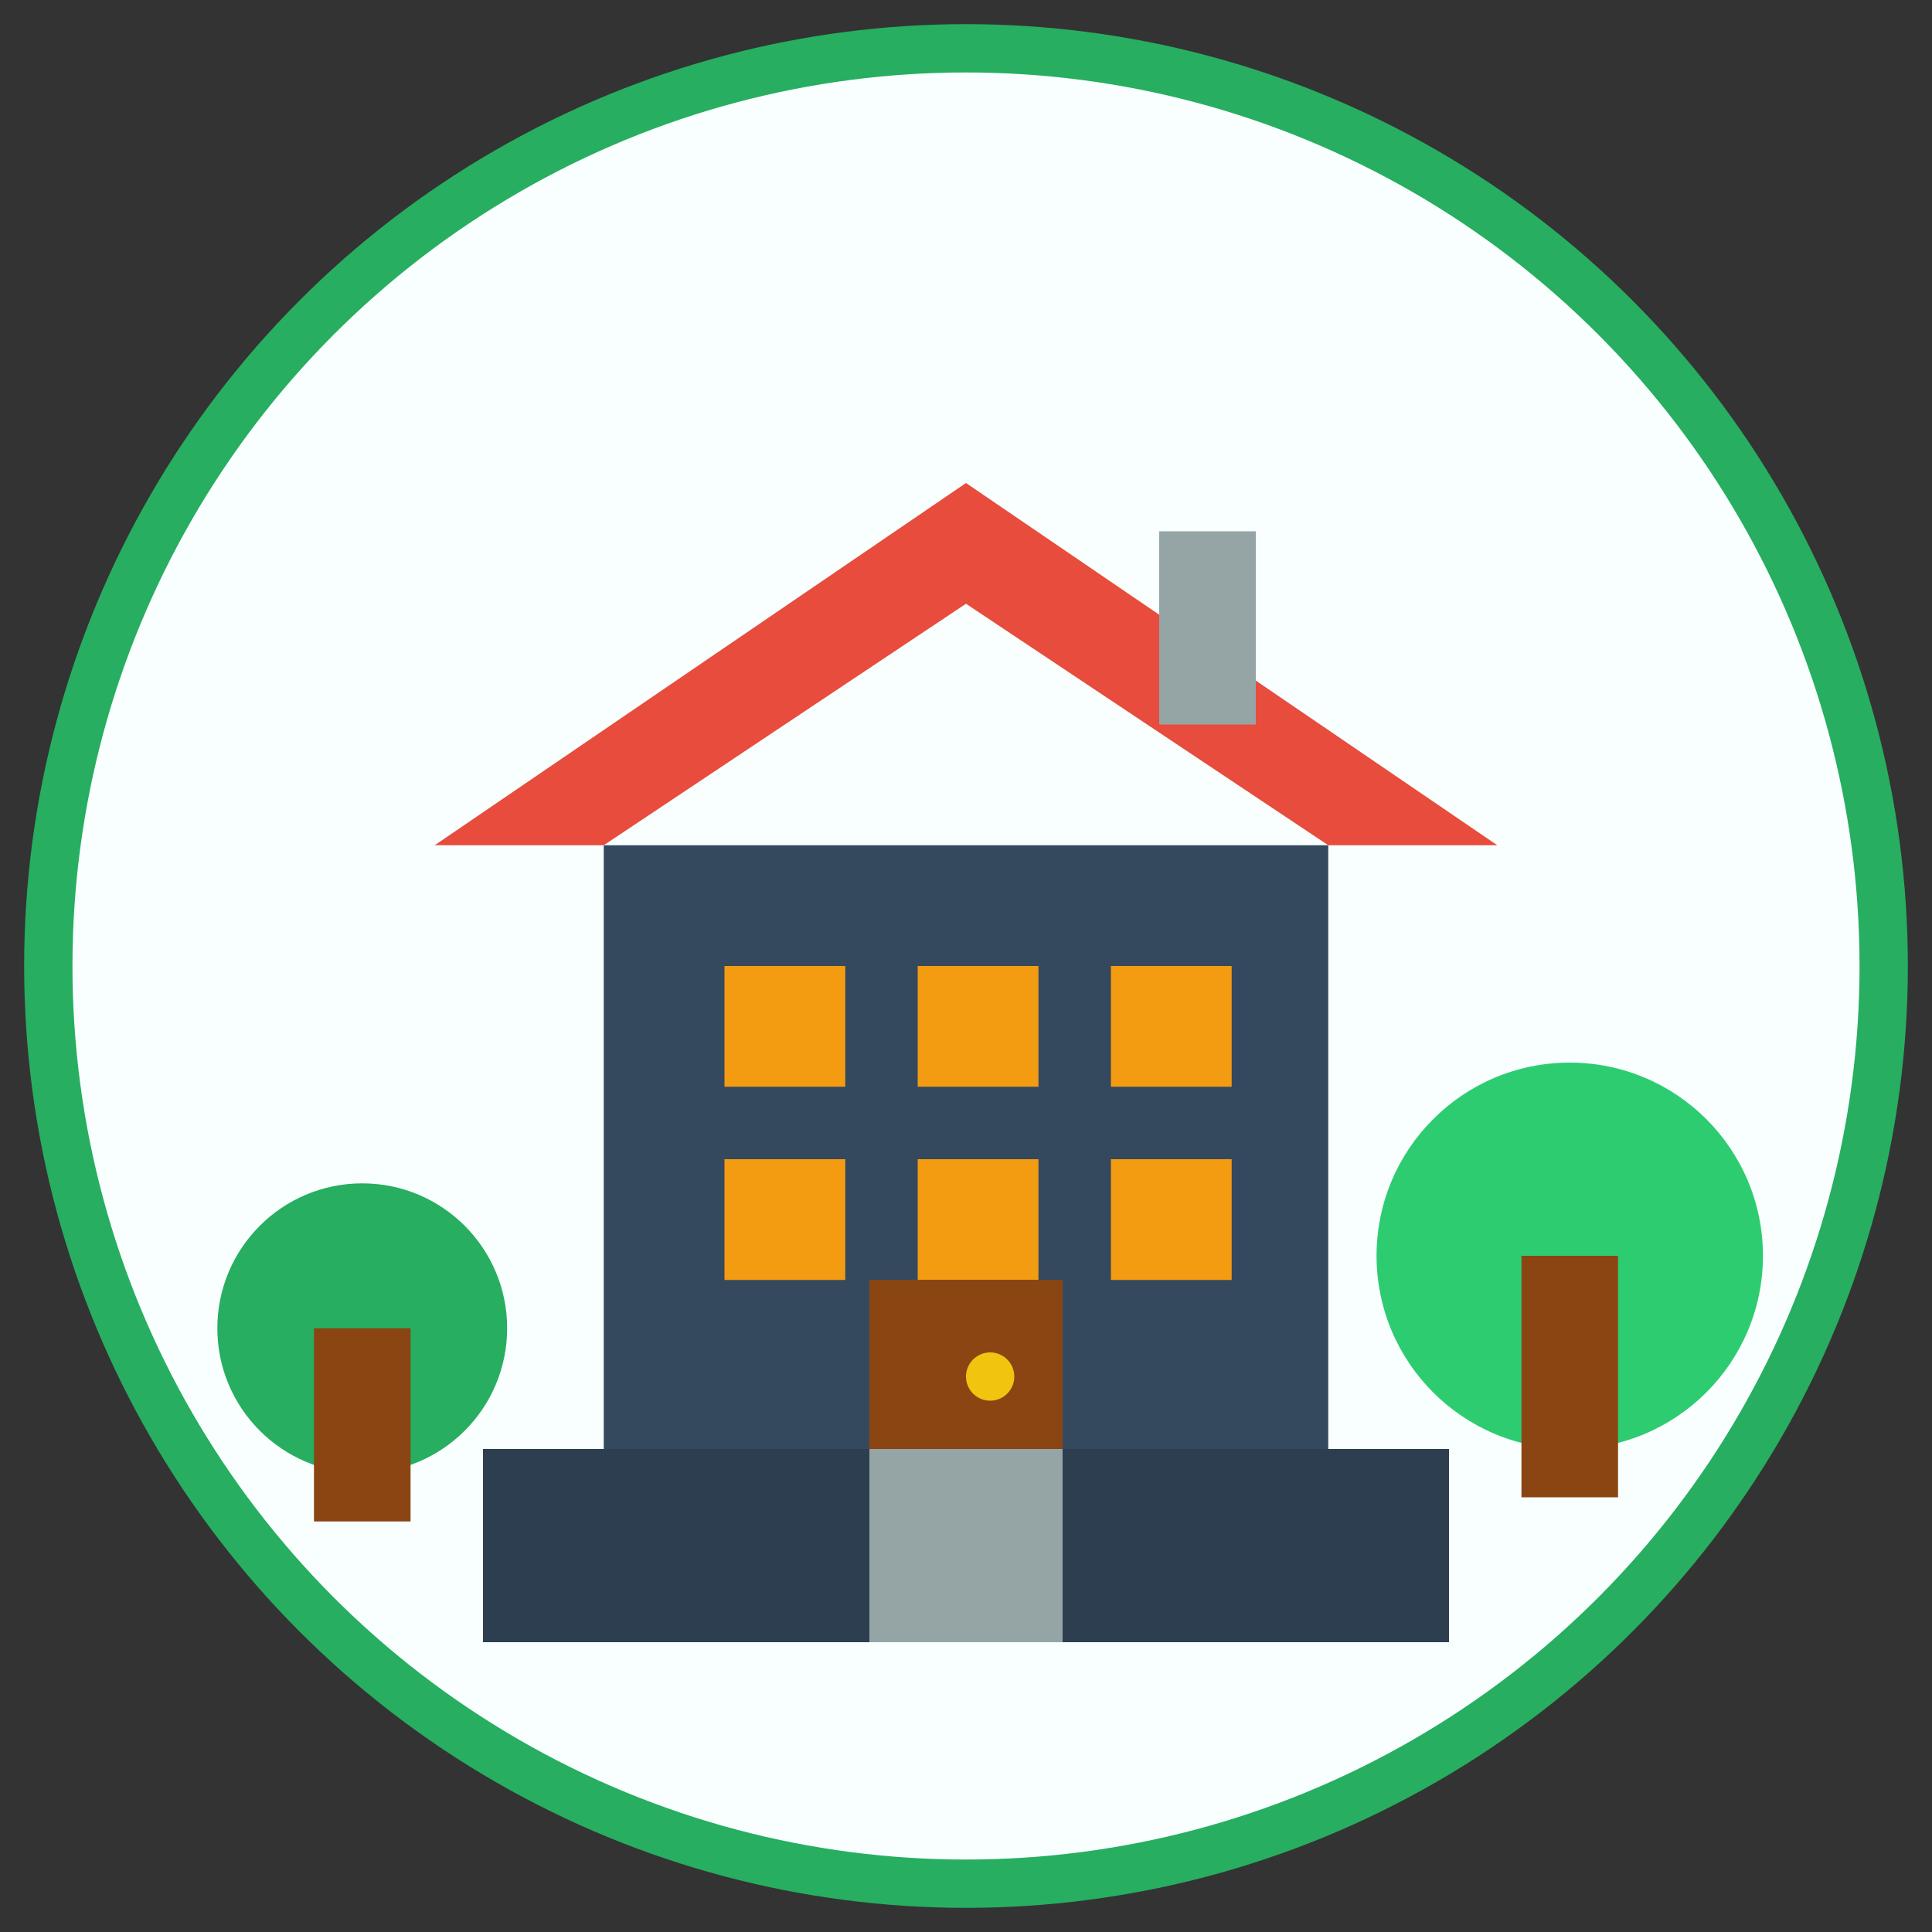 <svg width="80" height="80" viewBox="0 0 80 80" fill="none" xmlns="http://www.w3.org/2000/svg">
  <rect x="0" y="0" width="80" height="80" fill="#333333" stroke="none"/>
  <circle cx="40" cy="40" r="38" fill="#f8fffe" stroke="#27ae60" stroke-width="2"/>
  <!-- Building/Company icon -->
  <rect x="25" y="35" width="30" height="25" fill="#34495e"/>
  <rect x="20" y="60" width="40" height="8" fill="#2c3e50"/>
  <!-- Windows -->
  <rect x="30" y="40" width="5" height="5" fill="#f39c12"/>
  <rect x="38" y="40" width="5" height="5" fill="#f39c12"/>
  <rect x="46" y="40" width="5" height="5" fill="#f39c12"/>
  <rect x="30" y="48" width="5" height="5" fill="#f39c12"/>
  <rect x="38" y="48" width="5" height="5" fill="#f39c12"/>
  <rect x="46" y="48" width="5" height="5" fill="#f39c12"/>
  <!-- Door -->
  <rect x="36" y="53" width="8" height="7" fill="#8b4513"/>
  <circle cx="41" cy="57" r="1" fill="#f1c40f"/>
  <!-- Roof -->
  <path d="M18 35 L40 20 L62 35 L55 35 L40 25 L25 35 Z" fill="#e74c3c"/>
  <!-- Chimney -->
  <rect x="48" y="22" width="4" height="8" fill="#95a5a6"/>
  <!-- Trees around building -->
  <circle cx="15" cy="55" r="6" fill="#27ae60"/>
  <rect x="13" y="55" width="4" height="8" fill="#8b4513"/>
  <circle cx="65" cy="52" r="8" fill="#2ecc71"/>
  <rect x="63" y="52" width="4" height="10" fill="#8b4513"/>
  <!-- Path -->
  <rect x="36" y="60" width="8" height="8" fill="#95a5a6"/>
</svg>